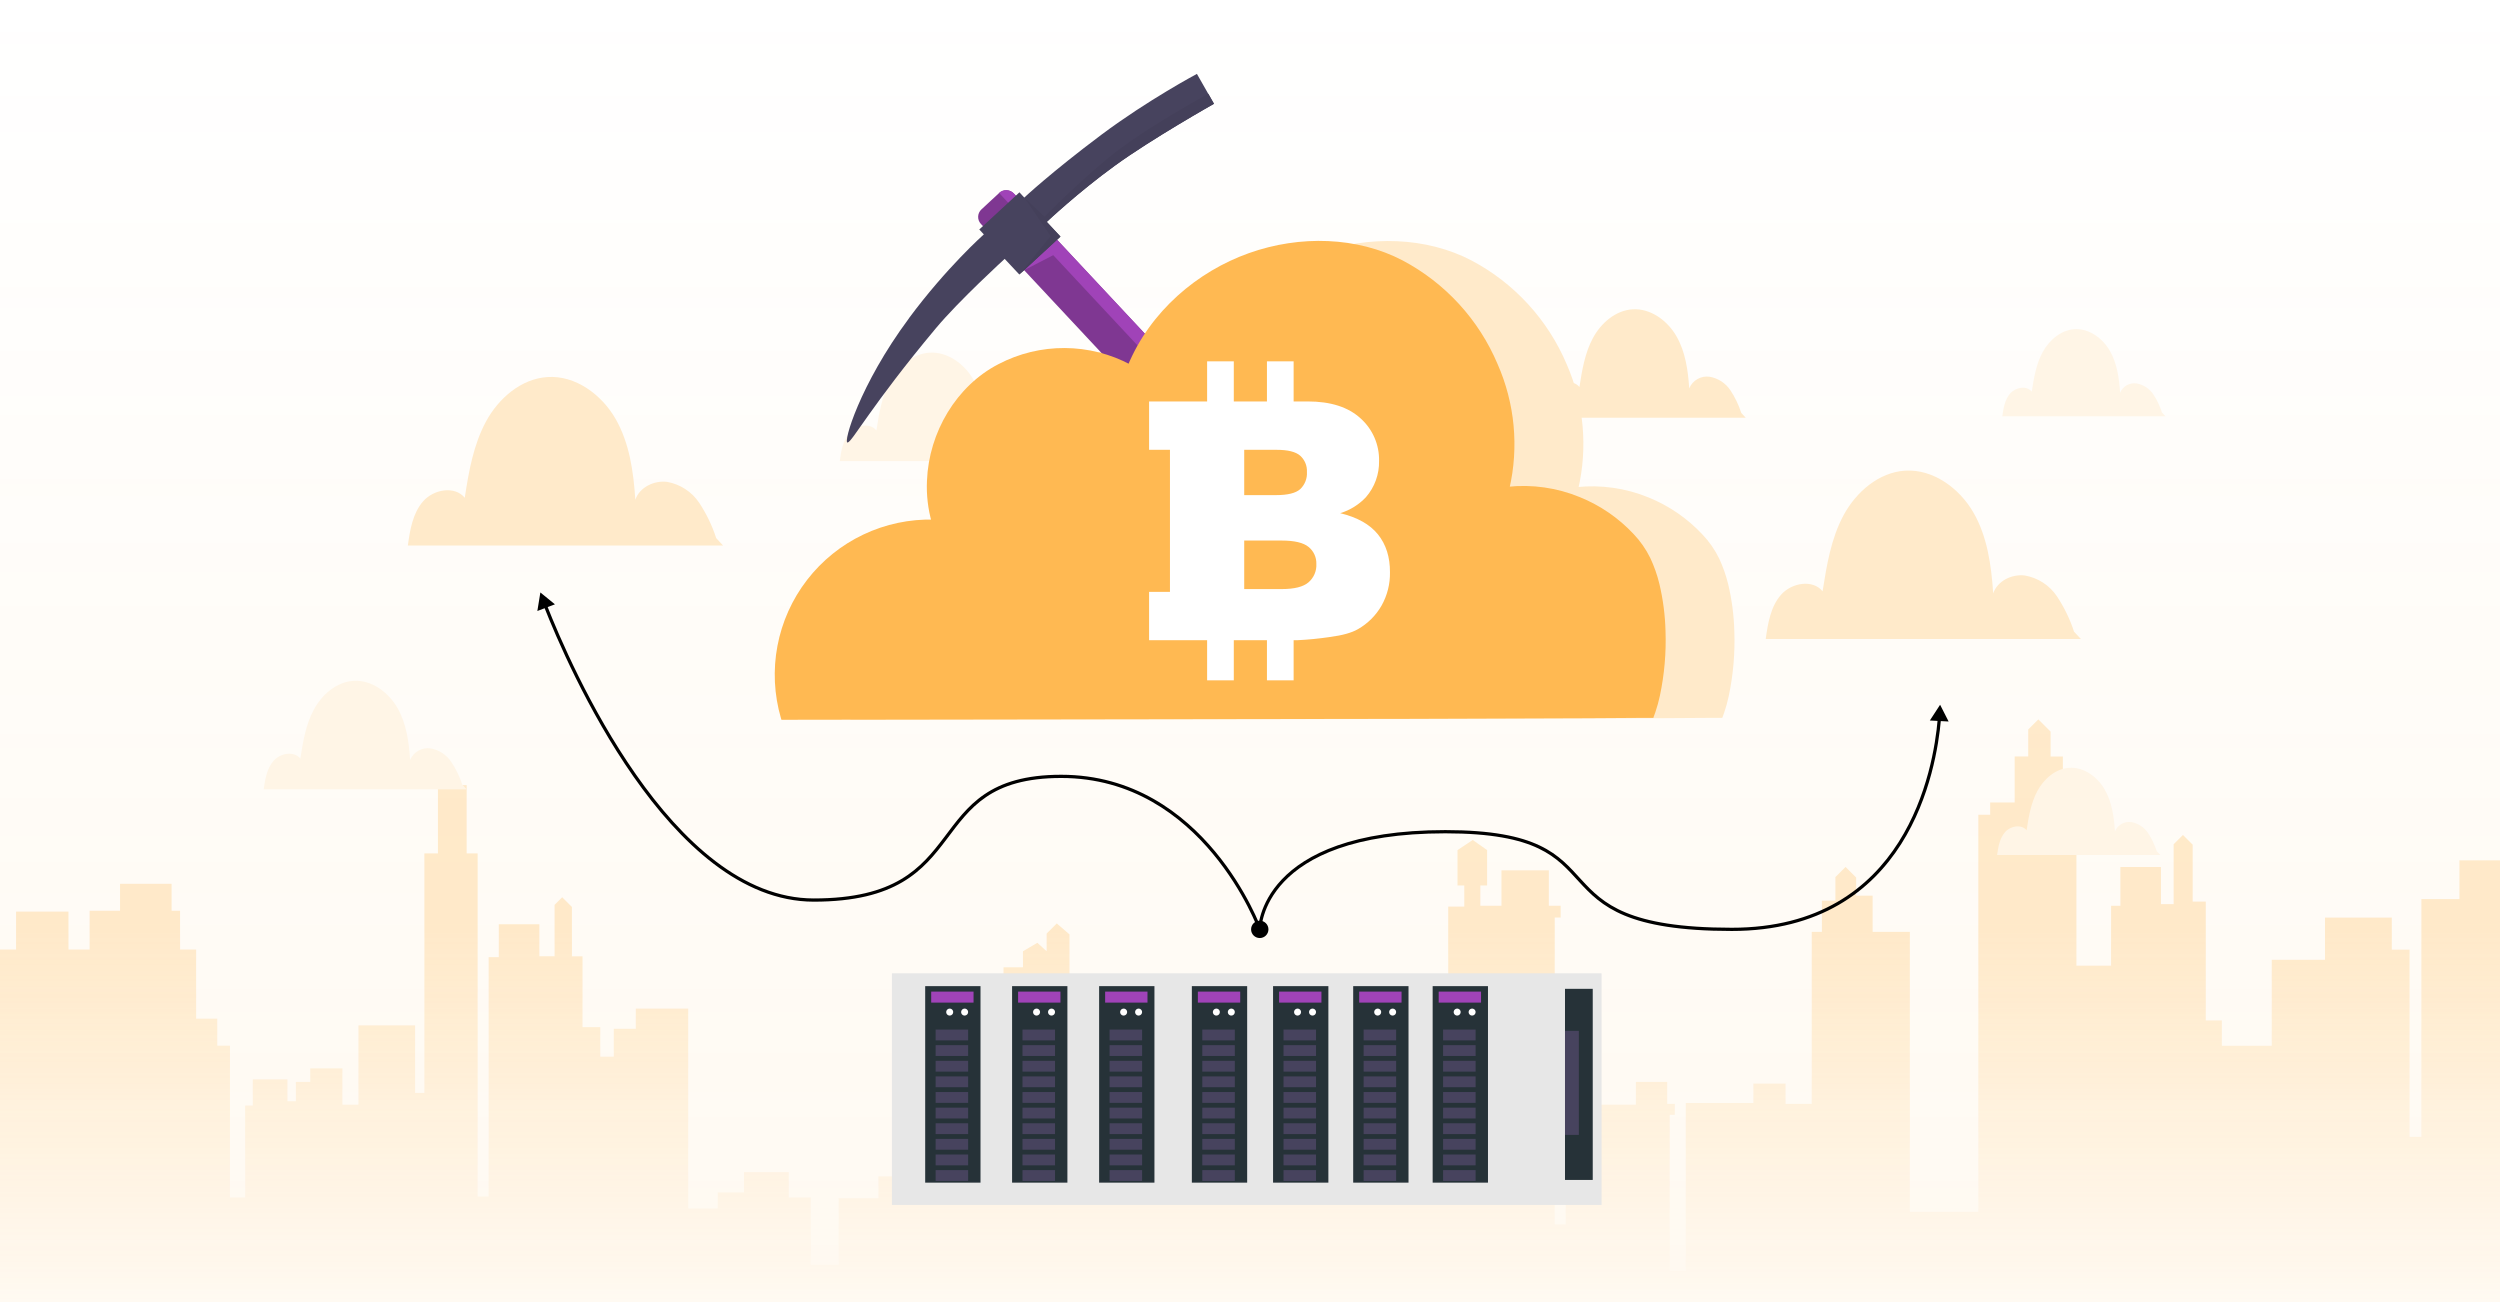 <?xml version="1.0" encoding="UTF-8"?>
<svg xmlns="http://www.w3.org/2000/svg" width="768" height="400" viewBox="0 0 768 400" fill="none">
  <rect y="0" width="768" height="400" fill="url(#paint0_linear_2783_152)"></rect>
  <path d="M0 399.959V291.697H4.934V280.042H21.036V291.697H27.529V279.783H36.879V271.495H52.721V279.783H55.318V291.697H60.252V312.935H66.745V321.223H70.641V367.843H75.316V339.612H77.653V331.583H88.301V338.317H90.898V332.36H95.313V328.216H105.182V339.353H110.116V315.007H127.517V335.727H130.374V262.171H134.529V241.192H143.359V262.171H146.735V367.584H150.112V294.028H153.228V283.927H165.694V293.769H170.369V277.97L172.706 275.639L175.698 278.622V293.779H178.95V315.535H184.404V324.6H188.559V316.053H195.311V309.837H211.413V371.22H220.503V366.299H228.554V360.083H242.319V367.853H249.071V388.573H257.641V368.112H269.848V361.378H276.86V346.097H295.819V307.765H300.234V303.621H308.285V297.146H314.258V292.225L318.673 289.635L321.53 292.225V286.786L324.646 283.678L328.542 287.045V352.313H333.476V330.298H351.136V339.104H355.032V332.888H365.42V320.456H387.496V309.578H410.869V320.715H416.583V309.319L420.479 306.47L424.115 309.319V313.722H436.84V320.974H439.437V367.335H444.891V278.498H449.826V272.023H447.748V261.145L452.423 258.037L456.838 261.145V272.023H454.76V278.239H461.253V267.361H475.797V278.239H479.433V281.865H477.615V376.141H480.991V339.363H502.547V332.37H512.156V339.104H514.493V342.471H512.935V390.386H517.869V338.845H538.646V332.888H548.515V339.104H556.566V286.268H559.682V276.685H563.838V269.433L566.954 266.325L570.206 269.568V275.141H575.275V286.278H586.703V372.266H607.739V250.277H611.375V246.517H618.906V232.396H623.062V224.108L626.178 221L629.949 224.761V232.406H633.72V246.527H637.876V296.649H648.524V278.26H651.38V266.346H663.846V277.742H667.742V259.353L670.599 256.504L673.591 259.487V276.975H677.621V313.494H682.556V321.264H697.879V294.846H714.24V281.896H734.757V291.738H740.211V349.236H743.847V276.198H755.534V264.284H768V400C768 400 0 399.7 0 399.959Z" fill="url(#paint1_linear_2783_152)"></path>
  <path d="M637.15 194.064C635.9 190.226 634.135 186.575 631.905 183.211C630.783 181.529 629.33 180.093 627.635 178.99C625.94 177.887 624.039 177.141 622.047 176.795C618.012 176.298 613.614 178.463 612.309 182.283C611.731 173.675 610.507 164.798 606.203 157.388C601.899 149.977 593.87 144.059 585.262 144.584C577.193 145.081 570.212 151.107 566.352 158.262C562.492 165.417 561.174 173.608 559.897 181.637C556.83 177.871 550.334 179.055 547.133 182.713C543.932 186.371 543.098 191.482 542.426 196.31H639.262L637.15 194.064Z" fill="#FFEACA"></path>
  <path d="M220.014 165.31C218.773 161.466 217.013 157.809 214.782 154.442C213.653 152.766 212.199 151.334 210.505 150.232C208.812 149.13 206.913 148.38 204.923 148.027C200.889 147.543 196.477 149.708 195.173 153.514C194.608 144.92 193.384 136.097 189.08 128.633C184.776 121.168 176.747 115.264 168.206 115.829C160.137 116.313 153.156 122.339 149.296 129.494C145.436 136.649 143.997 144.853 142.773 152.923C139.693 149.143 133.211 150.327 129.996 153.985C126.782 157.643 125.962 162.768 125.289 167.583H222.125L220.014 165.31Z" fill="#FFEACA"></path>
  <path d="M534.921 126.857C534.128 124.383 532.996 122.029 531.559 119.864C530.833 118.781 529.895 117.857 528.801 117.148C527.708 116.438 526.482 115.957 525.197 115.735C523.905 115.551 522.589 115.801 521.455 116.446C520.32 117.091 519.432 118.095 518.93 119.299C518.553 113.758 517.773 108.082 514.989 103.267C512.205 98.452 507.041 94.673 501.54 95.023C496.321 95.332 491.843 99.219 489.354 103.832C486.866 108.445 486.019 113.717 485.199 118.895C483.222 116.461 479.039 117.228 476.968 119.581C474.896 121.935 474.385 125.244 473.941 128.337H536.293L534.921 126.857Z" fill="#FFEACA"></path>
  <path d="M318.953 140.226C318.149 137.753 317.014 135.4 315.577 133.232C314.852 132.151 313.916 131.226 312.825 130.514C311.734 129.802 310.511 129.318 309.229 129.09C307.938 128.906 306.623 129.152 305.487 129.792C304.352 130.432 303.459 131.428 302.948 132.627C302.585 127.086 301.791 121.41 299.02 116.595C296.25 111.781 291.072 108.001 285.571 108.337C280.353 108.66 275.874 112.547 273.386 117.147C270.898 121.747 270.05 127.046 269.23 132.224C267.253 129.789 263.07 130.556 260.999 132.91C258.928 135.263 258.403 138.558 257.973 141.665H320.324L318.953 140.226Z" fill="#FFF5E6"></path>
  <path d="M142.02 241.044C141.208 238.565 140.064 236.207 138.618 234.036C137.892 232.956 136.955 232.034 135.864 231.325C134.774 230.615 133.551 230.133 132.269 229.907C130.979 229.723 129.664 229.97 128.528 230.609C127.393 231.249 126.5 232.246 125.988 233.445C125.625 227.903 124.832 222.214 122.061 217.413C119.291 212.611 114.113 208.819 108.612 209.155C103.38 209.478 98.915 213.365 96.427 217.964C93.938 222.564 93.078 227.863 92.271 233.028C90.28 230.607 86.097 231.36 84.04 233.727C81.982 236.094 81.444 239.376 81 242.483H143.352L142.02 241.044Z" fill="#FFF5E6"></path>
  <path d="M662.554 261.5C661.916 259.513 661.011 257.622 659.864 255.878C659.281 255.008 658.527 254.265 657.649 253.694C656.77 253.123 655.785 252.736 654.753 252.556C653.717 252.405 652.66 252.601 651.748 253.115C650.835 253.628 650.118 254.43 649.71 255.394C649.414 250.942 648.782 246.369 646.549 242.509C644.317 238.649 640.161 235.596 635.696 235.865C631.499 236.121 627.908 239.241 625.904 242.953C623.9 246.665 623.214 250.902 622.569 255.058C620.968 253.108 617.606 253.713 615.952 255.623C614.297 257.532 613.867 260.169 613.504 262.657H663.644L662.554 261.5Z" fill="#FFF5E6"></path>
  <path d="M664.169 126.736C663.531 124.75 662.626 122.858 661.479 121.115C660.893 120.247 660.139 119.505 659.261 118.935C658.383 118.364 657.399 117.976 656.368 117.793C655.327 117.636 654.262 117.831 653.344 118.348C652.425 118.864 651.705 119.672 651.298 120.644C651.002 116.192 650.37 111.619 648.137 107.759C645.905 103.899 641.749 100.846 637.297 101.129C633.087 101.384 629.496 104.504 627.492 108.203C625.488 111.902 624.803 116.165 624.157 120.308C622.57 118.344 619.208 118.963 617.54 120.859C615.872 122.755 615.455 125.405 615.105 127.907H665.232L664.169 126.736Z" fill="#FFF5E6"></path>
  <path d="M529.179 220.537C529.179 220.537 528.764 220.537 527.918 220.537H524.105L509.285 220.634L453.678 220.828L261.792 221.119H261.266L261.127 220.62C259.026 213.412 258.658 205.81 260.051 198.433C261.444 191.055 264.56 184.111 269.145 178.166C273.729 172.22 279.653 167.442 286.434 164.219C293.215 160.996 300.661 159.421 308.166 159.62L307.459 160.535C306.28 156.358 305.779 152.019 305.976 147.683C306.572 132.863 315.001 118.57 327.949 111.902C334.23 108.617 341.219 106.919 348.306 106.955C355.394 106.991 362.365 108.761 368.611 112.11L367.613 112.47C374.545 95.64 389.06 83.44 404.851 77.811C420.641 72.182 438.262 72.806 452.07 80.029C465.194 86.973 475.518 98.237 481.295 111.915C486.578 123.982 487.813 137.435 484.816 150.262L484.275 149.652C491.818 148.855 499.441 149.946 506.457 152.827C512.698 155.36 518.317 159.215 522.927 164.126C525.033 166.325 526.786 168.836 528.126 171.57C529.307 174.107 530.236 176.754 530.899 179.473C532.024 184.205 532.656 189.042 532.784 193.905C533.028 200.604 532.451 207.309 531.065 213.868C530.696 215.57 530.233 217.25 529.679 218.901C529.29 220.01 529.082 220.537 529.082 220.537" fill="#FFEACA"></path>
  <path d="M395.502 169.58L301.338 68.793C300.127 67.507 300.215 65.491 301.518 64.306L306.935 59.282C308.232 58.074 310.259 58.155 311.447 59.447L405.611 160.234C407.004 161.722 406.891 164.023 405.413 165.407L400.703 169.759C399.201 171.15 396.865 171.051 395.502 169.58Z" fill="#7F3792"></path>
  <path d="M323.557 78.384L314.605 83.004L320.858 74.324L306.935 59.282C308.232 58.074 310.259 58.155 311.47 59.441L405.634 160.227C407.027 161.716 406.921 164.04 405.437 165.4C405.232 165.582 404.923 165.565 404.747 165.385L323.557 78.384Z" fill="#A043B8"></path>
  <path d="M279.232 97.756C290.831 82.105 302.234 72.005 302.234 72.005L300.834 70.493L313.175 59.08L314.654 60.697C314.654 60.697 322.891 52.968 338.401 41.351C352.715 30.664 367.691 22.698 367.691 22.698L372.918 31.874C372.918 31.874 353.717 42.7 342.458 50.895C331.17 59.072 321.549 68.16 321.549 68.16L325.765 72.667L313.138 84.334L308.637 79.526C308.637 79.526 294.674 92.261 287.504 100.837C267.587 124.667 261.845 135.705 260.388 135.949C258.925 136.169 263.991 118.328 279.239 97.78L279.232 97.756Z" fill="#47435E"></path>
  <path d="M314.684 60.714L320.891 66.573C320.891 66.573 329.049 58.083 339.969 48.921C350.889 39.759 371.199 28.809 371.199 28.809L372.948 31.891C372.948 31.891 353.746 42.717 342.488 50.912C331.2 59.089 321.579 68.177 321.579 68.177L325.795 72.684L313.168 84.351L322.733 72.53L314.684 60.714Z" fill="#44405A"></path>
  <path d="M507.971 220.537C507.971 220.537 507.555 220.537 506.695 220.537H502.897L488.063 220.634L432.47 220.828L240.57 221.119H240.057L239.904 220.62C237.803 213.411 237.435 205.807 238.829 198.429C240.223 191.051 243.34 184.106 247.926 178.16C252.512 172.214 258.438 167.436 265.221 164.214C272.003 160.993 279.451 159.418 286.957 159.62L286.25 160.535C285.061 156.346 284.56 151.992 284.767 147.642C285.349 132.822 293.792 118.528 306.741 111.86C313.019 108.576 320.005 106.877 327.091 106.914C334.176 106.95 341.145 108.719 347.389 112.068L346.404 112.428C353.336 95.598 367.851 83.398 383.642 77.769C399.433 72.141 417.039 72.765 430.848 79.987C443.975 86.927 454.3 98.192 460.072 111.874C465.368 123.911 466.633 137.337 463.677 150.151L463.136 149.541C470.679 148.738 478.303 149.83 485.318 152.716C491.565 155.246 497.189 159.101 501.801 164.015C503.903 166.215 505.652 168.726 506.986 171.46C508.174 173.994 509.102 176.641 509.759 179.362C510.885 184.094 511.517 188.931 511.645 193.794C511.886 200.494 511.304 207.199 509.912 213.757C509.548 215.46 509.085 217.141 508.525 218.79C508.137 219.899 507.929 220.426 507.929 220.426" fill="#FFB952"></path>
  <path d="M423.319 164.179C420.838 161.094 416.97 158.917 411.713 157.648C414.726 156.731 417.447 155.04 419.607 152.743C422.294 149.659 423.736 145.68 423.649 141.585C423.698 139.13 423.217 136.693 422.24 134.442C421.262 132.19 419.811 130.177 417.985 128.541C414.203 125.062 408.787 123.323 401.738 123.323H397.402V111H389.205V123.323H379.022V111H370.825V123.323H353V138.185H359.41V181.815H353V196.677H370.825V209H379.022V196.677H389.205V209H397.402V196.677H398.442C401.834 196.52 405.216 196.186 408.573 195.677C412.396 195.184 415.258 194.384 417.161 193.277C420.168 191.565 422.666 189.08 424.395 186.076C426.162 182.951 427.061 179.407 426.997 175.815C427.026 171.147 425.8 167.269 423.319 164.179ZM382.222 138.185H392.206C395.635 138.185 398.038 138.785 399.414 139.985C400.11 140.612 400.658 141.387 401.017 142.254C401.375 143.121 401.536 144.057 401.487 144.994C401.55 145.973 401.396 146.953 401.038 147.866C400.68 148.778 400.125 149.6 399.414 150.273C398.032 151.491 395.577 152.099 392.05 152.099H382.222V138.185ZM401.981 178.884C400.385 180.27 397.642 180.963 393.75 180.963H382.222V166.057H393.698C397.659 166.057 400.429 166.715 402.007 168.031C402.777 168.659 403.393 169.456 403.805 170.361C404.217 171.266 404.415 172.255 404.384 173.249C404.439 174.31 404.251 175.369 403.835 176.346C403.418 177.323 402.784 178.191 401.981 178.884Z" fill="white"></path>
  <path d="M492 370.164L492 299L274.001 299L274.001 370.164L492 370.164Z" fill="#E7E7E7"></path>
  <path d="M457.105 363.308L457.105 302.943L440.112 302.943L440.112 363.308L457.105 363.308Z" fill="#263238"></path>
  <path d="M454.973 308.002L454.973 304.621L441.964 304.621L441.964 308.002L454.973 308.002Z" fill="#A043B8"></path>
  <path d="M452.241 311.989C452.028 311.99 451.819 311.929 451.641 311.811C451.463 311.694 451.324 311.527 451.242 311.33C451.159 311.134 451.137 310.917 451.177 310.708C451.218 310.499 451.32 310.307 451.47 310.156C451.62 310.005 451.812 309.901 452.021 309.859C452.229 309.817 452.446 309.838 452.643 309.919C452.84 310 453.008 310.138 453.127 310.315C453.245 310.492 453.309 310.701 453.309 310.914C453.309 311.198 453.196 311.47 452.996 311.671C452.796 311.873 452.524 311.987 452.241 311.989Z" fill="white"></path>
  <path d="M447.643 311.989C447.431 311.989 447.223 311.926 447.046 311.808C446.869 311.69 446.731 311.522 446.65 311.325C446.568 311.129 446.547 310.912 446.589 310.704C446.63 310.495 446.732 310.304 446.883 310.153C447.033 310.003 447.225 309.9 447.433 309.859C447.642 309.817 447.858 309.839 448.055 309.92C448.251 310.001 448.419 310.139 448.538 310.316C448.656 310.493 448.719 310.701 448.719 310.914C448.719 311.199 448.605 311.472 448.404 311.674C448.202 311.876 447.929 311.989 447.643 311.989Z" fill="white"></path>
  <path d="M453.309 319.604L453.309 316.282L443.32 316.282L443.32 319.604L453.309 319.604Z" fill="#47435E"></path>
  <path d="M453.309 324.4L453.309 321.078L443.32 321.078L443.32 324.4L453.309 324.4Z" fill="#47435E"></path>
  <path d="M453.309 329.202L453.309 325.88L443.32 325.88L443.32 329.202L453.309 329.202Z" fill="#47435E"></path>
  <path d="M453.309 333.997L453.309 330.675L443.32 330.675L443.32 333.997L453.309 333.997Z" fill="#47435E"></path>
  <path d="M453.309 338.793L453.309 335.471L443.32 335.471L443.32 338.793L453.309 338.793Z" fill="#47435E"></path>
  <path d="M453.309 343.597L453.309 340.274L443.32 340.274L443.32 343.597L453.309 343.597Z" fill="#47435E"></path>
  <path d="M453.309 348.392L453.309 345.07L443.32 345.07L443.32 348.392L453.309 348.392Z" fill="#47435E"></path>
  <path d="M453.309 353.192L453.309 349.87L443.32 349.87L443.32 353.192L453.309 353.192Z" fill="#47435E"></path>
  <path d="M453.309 357.988L453.309 354.666L443.32 354.666L443.32 357.988L453.309 357.988Z" fill="#47435E"></path>
  <path d="M453.309 362.783L453.309 359.461L443.32 359.461L443.32 362.783L453.309 362.783Z" fill="#47435E"></path>
  <path d="M432.695 363.308L432.695 302.943L415.702 302.943L415.702 363.308L432.695 363.308Z" fill="#263238"></path>
  <path d="M430.555 308.002L430.555 304.621L417.546 304.621L417.546 308.002L430.555 308.002Z" fill="#A043B8"></path>
  <path d="M427.819 311.989C427.606 311.989 427.398 311.926 427.222 311.808C427.045 311.69 426.907 311.522 426.825 311.325C426.744 311.129 426.723 310.912 426.764 310.704C426.806 310.495 426.908 310.304 427.059 310.153C427.209 310.003 427.401 309.9 427.609 309.859C427.818 309.817 428.034 309.839 428.231 309.92C428.427 310.001 428.595 310.139 428.713 310.316C428.831 310.493 428.895 310.701 428.895 310.914C428.895 311.199 428.781 311.472 428.58 311.674C428.378 311.876 428.104 311.989 427.819 311.989Z" fill="white"></path>
  <path d="M423.225 311.989C423.013 311.989 422.805 311.926 422.628 311.808C422.451 311.69 422.313 311.522 422.232 311.325C422.15 311.129 422.129 310.912 422.171 310.704C422.212 310.495 422.314 310.304 422.465 310.153C422.615 310.003 422.807 309.9 423.016 309.859C423.224 309.817 423.44 309.839 423.637 309.92C423.833 310.001 424.001 310.139 424.12 310.316C424.238 310.493 424.301 310.701 424.301 310.914C424.301 311.199 424.187 311.472 423.986 311.674C423.784 311.876 423.511 311.989 423.225 311.989Z" fill="white"></path>
  <path d="M428.895 319.604L428.895 316.282L418.906 316.282L418.906 319.604L428.895 319.604Z" fill="#47435E"></path>
  <path d="M428.895 324.4L428.895 321.078L418.906 321.078L418.906 324.4L428.895 324.4Z" fill="#47435E"></path>
  <path d="M428.895 329.202L428.895 325.88L418.906 325.88L418.906 329.202L428.895 329.202Z" fill="#47435E"></path>
  <path d="M428.895 333.997L428.895 330.675L418.906 330.675L418.906 333.997L428.895 333.997Z" fill="#47435E"></path>
  <path d="M428.895 338.793L428.895 335.471L418.906 335.471L418.906 338.793L428.895 338.793Z" fill="#47435E"></path>
  <path d="M428.895 343.597L428.895 340.274L418.906 340.274L418.906 343.597L428.895 343.597Z" fill="#47435E"></path>
  <path d="M428.895 348.392L428.895 345.07L418.906 345.07L418.906 348.392L428.895 348.392Z" fill="#47435E"></path>
  <path d="M428.895 353.192L428.895 349.87L418.906 349.87L418.906 353.192L428.895 353.192Z" fill="#47435E"></path>
  <path d="M428.895 357.988L428.895 354.666L418.906 354.666L418.906 357.988L428.895 357.988Z" fill="#47435E"></path>
  <path d="M428.895 362.783L428.895 359.461L418.906 359.461L418.906 362.783L428.895 362.783Z" fill="#47435E"></path>
  <path d="M408.078 363.308L408.078 302.943L391.085 302.943L391.085 363.308L408.078 363.308Z" fill="#263238"></path>
  <path d="M405.945 308.002L405.945 304.621L392.937 304.621L392.937 308.002L405.945 308.002Z" fill="#A043B8"></path>
  <path d="M403.209 311.989C402.995 311.989 402.786 311.925 402.609 311.806C402.431 311.686 402.294 311.516 402.213 311.318C402.133 311.12 402.113 310.902 402.157 310.693C402.201 310.483 402.307 310.292 402.46 310.143C402.613 309.993 402.808 309.893 403.018 309.855C403.229 309.817 403.446 309.843 403.642 309.929C403.838 310.015 404.003 310.157 404.118 310.338C404.233 310.518 404.291 310.729 404.285 310.943C404.277 311.223 404.16 311.489 403.96 311.685C403.759 311.88 403.49 311.989 403.209 311.989Z" fill="white"></path>
  <path d="M398.612 311.989C398.399 311.989 398.191 311.926 398.015 311.808C397.838 311.69 397.7 311.522 397.618 311.325C397.537 311.129 397.516 310.912 397.557 310.704C397.599 310.495 397.701 310.304 397.852 310.153C398.002 310.003 398.194 309.9 398.402 309.859C398.611 309.817 398.827 309.839 399.024 309.92C399.22 310.001 399.388 310.139 399.506 310.316C399.624 310.493 399.687 310.701 399.687 310.914C399.687 311.199 399.574 311.472 399.373 311.674C399.171 311.876 398.897 311.989 398.612 311.989Z" fill="white"></path>
  <path d="M404.285 319.604L404.285 316.282L394.297 316.282L394.297 319.604L404.285 319.604Z" fill="#47435E"></path>
  <path d="M404.285 324.4L404.285 321.078L394.297 321.078L394.297 324.4L404.285 324.4Z" fill="#47435E"></path>
  <path d="M404.285 329.202L404.285 325.88L394.297 325.88L394.297 329.202L404.285 329.202Z" fill="#47435E"></path>
  <path d="M404.285 333.997L404.285 330.675L394.297 330.675L394.297 333.997L404.285 333.997Z" fill="#47435E"></path>
  <path d="M404.285 338.793L404.285 335.471L394.297 335.471L394.297 338.793L404.285 338.793Z" fill="#47435E"></path>
  <path d="M404.285 343.597L404.285 340.274L394.297 340.274L394.297 343.597L404.285 343.597Z" fill="#47435E"></path>
  <path d="M404.285 348.392L404.285 345.07L394.297 345.07L394.297 348.392L404.285 348.392Z" fill="#47435E"></path>
  <path d="M404.285 353.192L404.285 349.87L394.297 349.87L394.297 353.192L404.285 353.192Z" fill="#47435E"></path>
  <path d="M404.285 357.988L404.285 354.666L394.297 354.666L394.297 357.988L404.285 357.988Z" fill="#47435E"></path>
  <path d="M404.285 362.783L404.285 359.461L394.297 359.461L394.297 362.783L404.285 362.783Z" fill="#47435E"></path>
  <path d="M383.129 363.308L383.129 302.943L366.135 302.943L366.135 363.308L383.129 363.308Z" fill="#263238"></path>
  <path d="M380.992 308.002L380.992 304.621L367.984 304.621L367.984 308.002L380.992 308.002Z" fill="#A043B8"></path>
  <path d="M378.26 311.989C378.048 311.989 377.84 311.926 377.663 311.808C377.486 311.69 377.348 311.522 377.267 311.325C377.186 311.129 377.164 310.912 377.206 310.704C377.247 310.495 377.35 310.304 377.5 310.153C377.65 310.003 377.842 309.9 378.051 309.859C378.259 309.817 378.476 309.839 378.672 309.92C378.869 310.001 379.037 310.139 379.155 310.316C379.273 310.493 379.336 310.701 379.336 310.914C379.336 311.199 379.223 311.472 379.021 311.674C378.819 311.876 378.546 311.989 378.26 311.989Z" fill="white"></path>
  <path d="M373.667 311.989C373.454 311.989 373.246 311.926 373.069 311.808C372.892 311.69 372.755 311.522 372.673 311.325C372.592 311.129 372.57 310.912 372.612 310.704C372.653 310.495 372.756 310.304 372.906 310.153C373.057 310.003 373.248 309.9 373.457 309.859C373.666 309.817 373.882 309.839 374.078 309.92C374.275 310.001 374.443 310.139 374.561 310.316C374.679 310.493 374.742 310.701 374.742 310.914C374.742 311.199 374.629 311.472 374.427 311.674C374.225 311.876 373.952 311.989 373.667 311.989Z" fill="white"></path>
  <path d="M379.336 319.604L379.336 316.282L369.348 316.282L369.348 319.604L379.336 319.604Z" fill="#47435E"></path>
  <path d="M379.336 324.4L379.336 321.078L369.348 321.078L369.348 324.4L379.336 324.4Z" fill="#47435E"></path>
  <path d="M379.336 329.202L379.336 325.88L369.348 325.88L369.348 329.202L379.336 329.202Z" fill="#47435E"></path>
  <path d="M379.336 333.997L379.336 330.675L369.348 330.675L369.348 333.997L379.336 333.997Z" fill="#47435E"></path>
  <path d="M379.336 338.793L379.336 335.471L369.348 335.471L369.348 338.793L379.336 338.793Z" fill="#47435E"></path>
  <path d="M379.336 343.597L379.336 340.274L369.348 340.274L369.348 343.597L379.336 343.597Z" fill="#47435E"></path>
  <path d="M379.336 348.392L379.336 345.07L369.348 345.07L369.348 348.392L379.336 348.392Z" fill="#47435E"></path>
  <path d="M379.336 353.192L379.336 349.87L369.348 349.87L369.348 353.192L379.336 353.192Z" fill="#47435E"></path>
  <path d="M379.336 357.988L379.336 354.666L369.348 354.666L369.348 357.988L379.336 357.988Z" fill="#47435E"></path>
  <path d="M379.336 362.783L379.336 359.461L369.348 359.461L369.348 362.783L379.336 362.783Z" fill="#47435E"></path>
  <path d="M354.645 363.308L354.645 302.943L337.651 302.943L337.651 363.308L354.645 363.308Z" fill="#263238"></path>
  <path d="M352.508 308.002L352.508 304.621L339.499 304.621L339.499 308.002L352.508 308.002Z" fill="#A043B8"></path>
  <path d="M349.776 311.989C349.563 311.989 349.355 311.926 349.179 311.808C349.002 311.69 348.864 311.522 348.783 311.325C348.701 311.129 348.68 310.912 348.721 310.704C348.763 310.495 348.865 310.304 349.016 310.153C349.166 310.003 349.358 309.9 349.566 309.859C349.775 309.817 349.991 309.839 350.188 309.92C350.384 310.001 350.552 310.139 350.67 310.316C350.789 310.493 350.852 310.701 350.852 310.914C350.852 311.199 350.738 311.472 350.537 311.674C350.335 311.876 350.061 311.989 349.776 311.989Z" fill="white"></path>
  <path d="M345.182 311.989C344.97 311.989 344.762 311.926 344.585 311.808C344.408 311.69 344.27 311.522 344.189 311.325C344.107 311.129 344.086 310.912 344.128 310.704C344.169 310.495 344.272 310.304 344.422 310.153C344.572 310.003 344.764 309.9 344.973 309.859C345.181 309.817 345.397 309.839 345.594 309.92C345.79 310.001 345.958 310.139 346.077 310.316C346.195 310.493 346.258 310.701 346.258 310.914C346.258 311.199 346.145 311.472 345.943 311.674C345.741 311.876 345.468 311.989 345.182 311.989Z" fill="white"></path>
  <path d="M350.852 319.604L350.852 316.282L340.863 316.282L340.863 319.604L350.852 319.604Z" fill="#47435E"></path>
  <path d="M350.852 324.4L350.852 321.078L340.863 321.078L340.863 324.4L350.852 324.4Z" fill="#47435E"></path>
  <path d="M350.852 329.202L350.852 325.88L340.863 325.88L340.863 329.202L350.852 329.202Z" fill="#47435E"></path>
  <path d="M350.852 333.997L350.852 330.675L340.863 330.675L340.863 333.997L350.852 333.997Z" fill="#47435E"></path>
  <path d="M350.852 338.793L350.852 335.471L340.863 335.471L340.863 338.793L350.852 338.793Z" fill="#47435E"></path>
  <path d="M350.852 343.597L350.852 340.274L340.863 340.274L340.863 343.597L350.852 343.597Z" fill="#47435E"></path>
  <path d="M350.852 348.392L350.852 345.07L340.863 345.07L340.863 348.392L350.852 348.392Z" fill="#47435E"></path>
  <path d="M350.852 353.192L350.852 349.87L340.863 349.87L340.863 353.192L350.852 353.192Z" fill="#47435E"></path>
  <path d="M350.852 357.988L350.852 354.666L340.863 354.666L340.863 357.988L350.852 357.988Z" fill="#47435E"></path>
  <path d="M350.852 362.783L350.852 359.461L340.863 359.461L340.863 362.783L350.852 362.783Z" fill="#47435E"></path>
  <path d="M301.211 363.308L301.211 302.943L284.217 302.943L284.217 363.308L301.211 363.308Z" fill="#263238"></path>
  <path d="M299.074 308.002L299.074 304.621L286.066 304.621L286.066 308.002L299.074 308.002Z" fill="#A043B8"></path>
  <path d="M296.342 311.989C296.129 311.99 295.92 311.929 295.743 311.811C295.565 311.694 295.426 311.527 295.343 311.33C295.261 311.134 295.238 310.917 295.279 310.708C295.32 310.499 295.422 310.307 295.572 310.156C295.722 310.005 295.913 309.901 296.122 309.859C296.331 309.817 296.548 309.838 296.745 309.919C296.941 310 297.11 310.138 297.228 310.315C297.347 310.492 297.41 310.701 297.41 310.914C297.41 311.198 297.298 311.47 297.098 311.671C296.898 311.873 296.626 311.987 296.342 311.989Z" fill="white"></path>
  <path d="M291.749 311.989C291.536 311.989 291.328 311.926 291.151 311.808C290.974 311.69 290.837 311.522 290.755 311.325C290.674 311.129 290.653 310.912 290.694 310.704C290.735 310.495 290.838 310.304 290.988 310.153C291.139 310.003 291.33 309.9 291.539 309.859C291.748 309.817 291.964 309.839 292.16 309.92C292.357 310.001 292.525 310.139 292.643 310.316C292.761 310.493 292.824 310.701 292.824 310.914C292.824 311.199 292.711 311.472 292.509 311.674C292.308 311.876 292.034 311.989 291.749 311.989Z" fill="white"></path>
  <path d="M297.41 319.604L297.41 316.282L287.422 316.282L287.422 319.604L297.41 319.604Z" fill="#47435E"></path>
  <path d="M297.41 324.4L297.41 321.078L287.422 321.078L287.422 324.4L297.41 324.4Z" fill="#47435E"></path>
  <path d="M297.41 329.202L297.41 325.88L287.422 325.88L287.422 329.202L297.41 329.202Z" fill="#47435E"></path>
  <path d="M297.41 333.997L297.41 330.675L287.422 330.675L287.422 333.997L297.41 333.997Z" fill="#47435E"></path>
  <path d="M297.41 338.793L297.41 335.471L287.422 335.471L287.422 338.793L297.41 338.793Z" fill="#47435E"></path>
  <path d="M297.41 343.597L297.41 340.274L287.422 340.274L287.422 343.597L297.41 343.597Z" fill="#47435E"></path>
  <path d="M297.41 348.392L297.41 345.07L287.422 345.07L287.422 348.392L297.41 348.392Z" fill="#47435E"></path>
  <path d="M297.41 353.192L297.41 349.87L287.422 349.87L287.422 353.192L297.41 353.192Z" fill="#47435E"></path>
  <path d="M297.41 357.988L297.41 354.666L287.422 354.666L287.422 357.988L297.41 357.988Z" fill="#47435E"></path>
  <path d="M297.41 362.783L297.41 359.461L287.422 359.461L287.422 362.783L297.41 362.783Z" fill="#47435E"></path>
  <path d="M327.906 363.308L327.906 302.943L310.913 302.943L310.913 363.308L327.906 363.308Z" fill="#263238"></path>
  <path d="M325.77 308.002L325.77 304.621L312.761 304.621L312.761 308.002L325.77 308.002Z" fill="#A043B8"></path>
  <path d="M323.037 311.989C322.824 311.99 322.616 311.929 322.438 311.811C322.26 311.694 322.121 311.527 322.039 311.33C321.956 311.134 321.934 310.917 321.974 310.708C322.015 310.499 322.117 310.307 322.267 310.156C322.417 310.005 322.609 309.901 322.818 309.859C323.026 309.817 323.243 309.838 323.44 309.919C323.637 310 323.805 310.138 323.924 310.315C324.042 310.492 324.105 310.701 324.105 310.914C324.105 311.198 323.993 311.47 323.793 311.671C323.593 311.873 323.321 311.987 323.037 311.989Z" fill="white"></path>
  <path d="M318.44 311.989C318.227 311.99 318.018 311.929 317.84 311.811C317.662 311.694 317.523 311.527 317.441 311.33C317.358 311.134 317.336 310.917 317.377 310.708C317.417 310.499 317.519 310.307 317.669 310.156C317.819 310.005 318.011 309.901 318.22 309.859C318.429 309.817 318.645 309.838 318.842 309.919C319.039 310 319.208 310.138 319.326 310.315C319.445 310.492 319.508 310.701 319.508 310.914C319.508 311.198 319.396 311.47 319.195 311.671C318.995 311.873 318.724 311.987 318.44 311.989Z" fill="white"></path>
  <path d="M324.105 319.604L324.105 316.282L314.117 316.282L314.117 319.604L324.105 319.604Z" fill="#47435E"></path>
  <path d="M324.105 324.4L324.105 321.078L314.117 321.078L314.117 324.4L324.105 324.4Z" fill="#47435E"></path>
  <path d="M324.105 329.202L324.105 325.88L314.117 325.88L314.117 329.202L324.105 329.202Z" fill="#47435E"></path>
  <path d="M324.105 333.997L324.105 330.675L314.117 330.675L314.117 333.997L324.105 333.997Z" fill="#47435E"></path>
  <path d="M324.105 338.793L324.105 335.471L314.117 335.471L314.117 338.793L324.105 338.793Z" fill="#47435E"></path>
  <path d="M324.105 343.597L324.105 340.274L314.117 340.274L314.117 343.597L324.105 343.597Z" fill="#47435E"></path>
  <path d="M324.105 348.392L324.105 345.07L314.117 345.07L314.117 348.392L324.105 348.392Z" fill="#47435E"></path>
  <path d="M324.105 353.192L324.105 349.87L314.117 349.87L314.117 353.192L324.105 353.192Z" fill="#47435E"></path>
  <path d="M324.105 357.988L324.105 354.666L314.117 354.666L314.117 357.988L324.105 357.988Z" fill="#47435E"></path>
  <path d="M324.105 362.783L324.105 359.461L314.117 359.461L314.117 362.783L324.105 362.783Z" fill="#47435E"></path>
  <path d="M489.289 362.475L489.289 303.767L480.767 303.767L480.767 362.475L489.289 362.475Z" fill="#263238"></path>
  <path d="M485.023 348.64L485.023 316.679L480.766 316.679L480.766 348.64L485.023 348.64Z" fill="#47435E"></path>
  <path d="M596 216.5L592.849 221.338L598.615 221.648L596 216.5ZM387 285.5C387.5 285.5 387.5 285.5 387.5 285.501C387.5 285.501 387.5 285.501 387.5 285.501C387.5 285.5 387.5 285.5 387.5 285.498C387.5 285.496 387.5 285.492 387.5 285.486C387.5 285.474 387.501 285.455 387.502 285.429C387.503 285.378 387.506 285.299 387.513 285.195C387.526 284.986 387.553 284.676 387.607 284.278C387.715 283.483 387.932 282.339 388.367 280.964C389.238 278.213 390.984 274.532 394.487 270.844C401.487 263.477 415.584 256 444 256V255C415.416 255 401.013 262.523 393.763 270.156C390.141 273.968 388.324 277.787 387.414 280.662C386.959 282.098 386.731 283.299 386.616 284.144C386.559 284.567 386.53 284.901 386.515 285.132C386.508 285.247 386.504 285.337 386.502 285.399C386.501 285.43 386.501 285.454 386.5 285.471C386.5 285.479 386.5 285.486 386.5 285.491C386.5 285.493 386.5 285.495 386.5 285.497C386.5 285.498 386.5 285.498 386.5 285.499C386.5 285.5 386.5 285.5 387 285.5ZM444 256C458.212 256 466.754 257.871 472.582 260.639C478.403 263.404 481.561 267.079 485.006 270.838C488.459 274.604 492.175 278.42 499.074 281.275C505.956 284.122 515.967 286 532 286V285C516.033 285 506.169 283.128 499.457 280.351C492.762 277.581 489.166 273.896 485.744 270.162C482.314 266.421 479.034 262.596 473.011 259.736C466.996 256.879 458.288 255 444 255V256ZM532 286C559.207 286 574.972 273.6 584.076 259.256C593.16 244.944 595.6 228.723 596.257 221.035L595.261 220.95C594.609 228.574 592.19 244.607 583.232 258.72C574.294 272.802 558.834 285 532 285V286Z" fill="black"></path>
  <path d="M384.333 285.5C384.333 286.973 385.527 288.167 387 288.167C388.473 288.167 389.667 286.973 389.667 285.5C389.667 284.027 388.473 282.833 387 282.833C385.527 282.833 384.333 284.027 384.333 285.5ZM166 182L165.074 187.699L170.472 185.651L166 182ZM387 285.5C387.47 285.33 387.47 285.33 387.47 285.329C387.47 285.329 387.469 285.328 387.469 285.327C387.469 285.325 387.468 285.323 387.467 285.32C387.464 285.314 387.461 285.305 387.457 285.293C387.448 285.269 387.435 285.235 387.418 285.189C387.383 285.098 387.332 284.964 387.264 284.789C387.127 284.441 386.921 283.931 386.643 283.284C386.088 281.989 385.247 280.142 384.1 277.926C381.807 273.497 378.288 267.59 373.385 261.681C363.578 249.863 348.2 238 326 238V239C347.8 239 362.922 250.637 372.615 262.319C377.462 268.16 380.943 274.003 383.212 278.386C384.347 280.577 385.177 282.402 385.724 283.678C385.997 284.315 386.199 284.815 386.333 285.155C386.4 285.325 386.449 285.455 386.482 285.542C386.498 285.585 386.51 285.618 386.518 285.639C386.522 285.65 386.525 285.658 386.527 285.663C386.528 285.666 386.529 285.668 386.529 285.669C386.53 285.669 386.53 285.67 386.53 285.67C386.53 285.67 386.53 285.67 387 285.5ZM326 238C314.923 238 307.725 240.393 302.383 244.024C297.059 247.642 293.618 252.467 290.039 257.198C286.448 261.944 282.702 266.623 276.739 270.132C270.78 273.638 262.561 276 250 276V277C262.689 277 271.095 274.613 277.246 270.994C283.392 267.377 287.239 262.556 290.836 257.802C294.444 253.033 297.785 248.358 302.945 244.851C308.087 241.357 315.077 239 326 239V238ZM250 276C239.125 276 229.022 271.562 219.851 264.573C210.68 257.583 202.467 248.06 195.388 237.944C181.231 217.71 171.664 195.18 168.062 186.027L167.132 186.393C170.744 195.573 180.345 218.188 194.569 238.517C201.681 248.681 209.962 258.293 219.245 265.368C228.53 272.444 238.841 277 250 277V276Z" fill="black"></path>
  <defs>
    <linearGradient id="paint0_linear_2783_152" x1="384" y1="0" x2="384" y2="400" gradientUnits="userSpaceOnUse">
      <stop stop-color="#FFB952" stop-opacity="0"></stop>
      <stop offset="1" stop-color="#FFB952" stop-opacity="0.08"></stop>
    </linearGradient>
    <linearGradient id="paint1_linear_2783_152" x1="384" y1="286" x2="384" y2="400" gradientUnits="userSpaceOnUse">
      <stop stop-color="#FFB952" stop-opacity="0.27"></stop>
      <stop offset="1" stop-color="#FFB952" stop-opacity="0"></stop>
    </linearGradient>
  </defs>
</svg>
